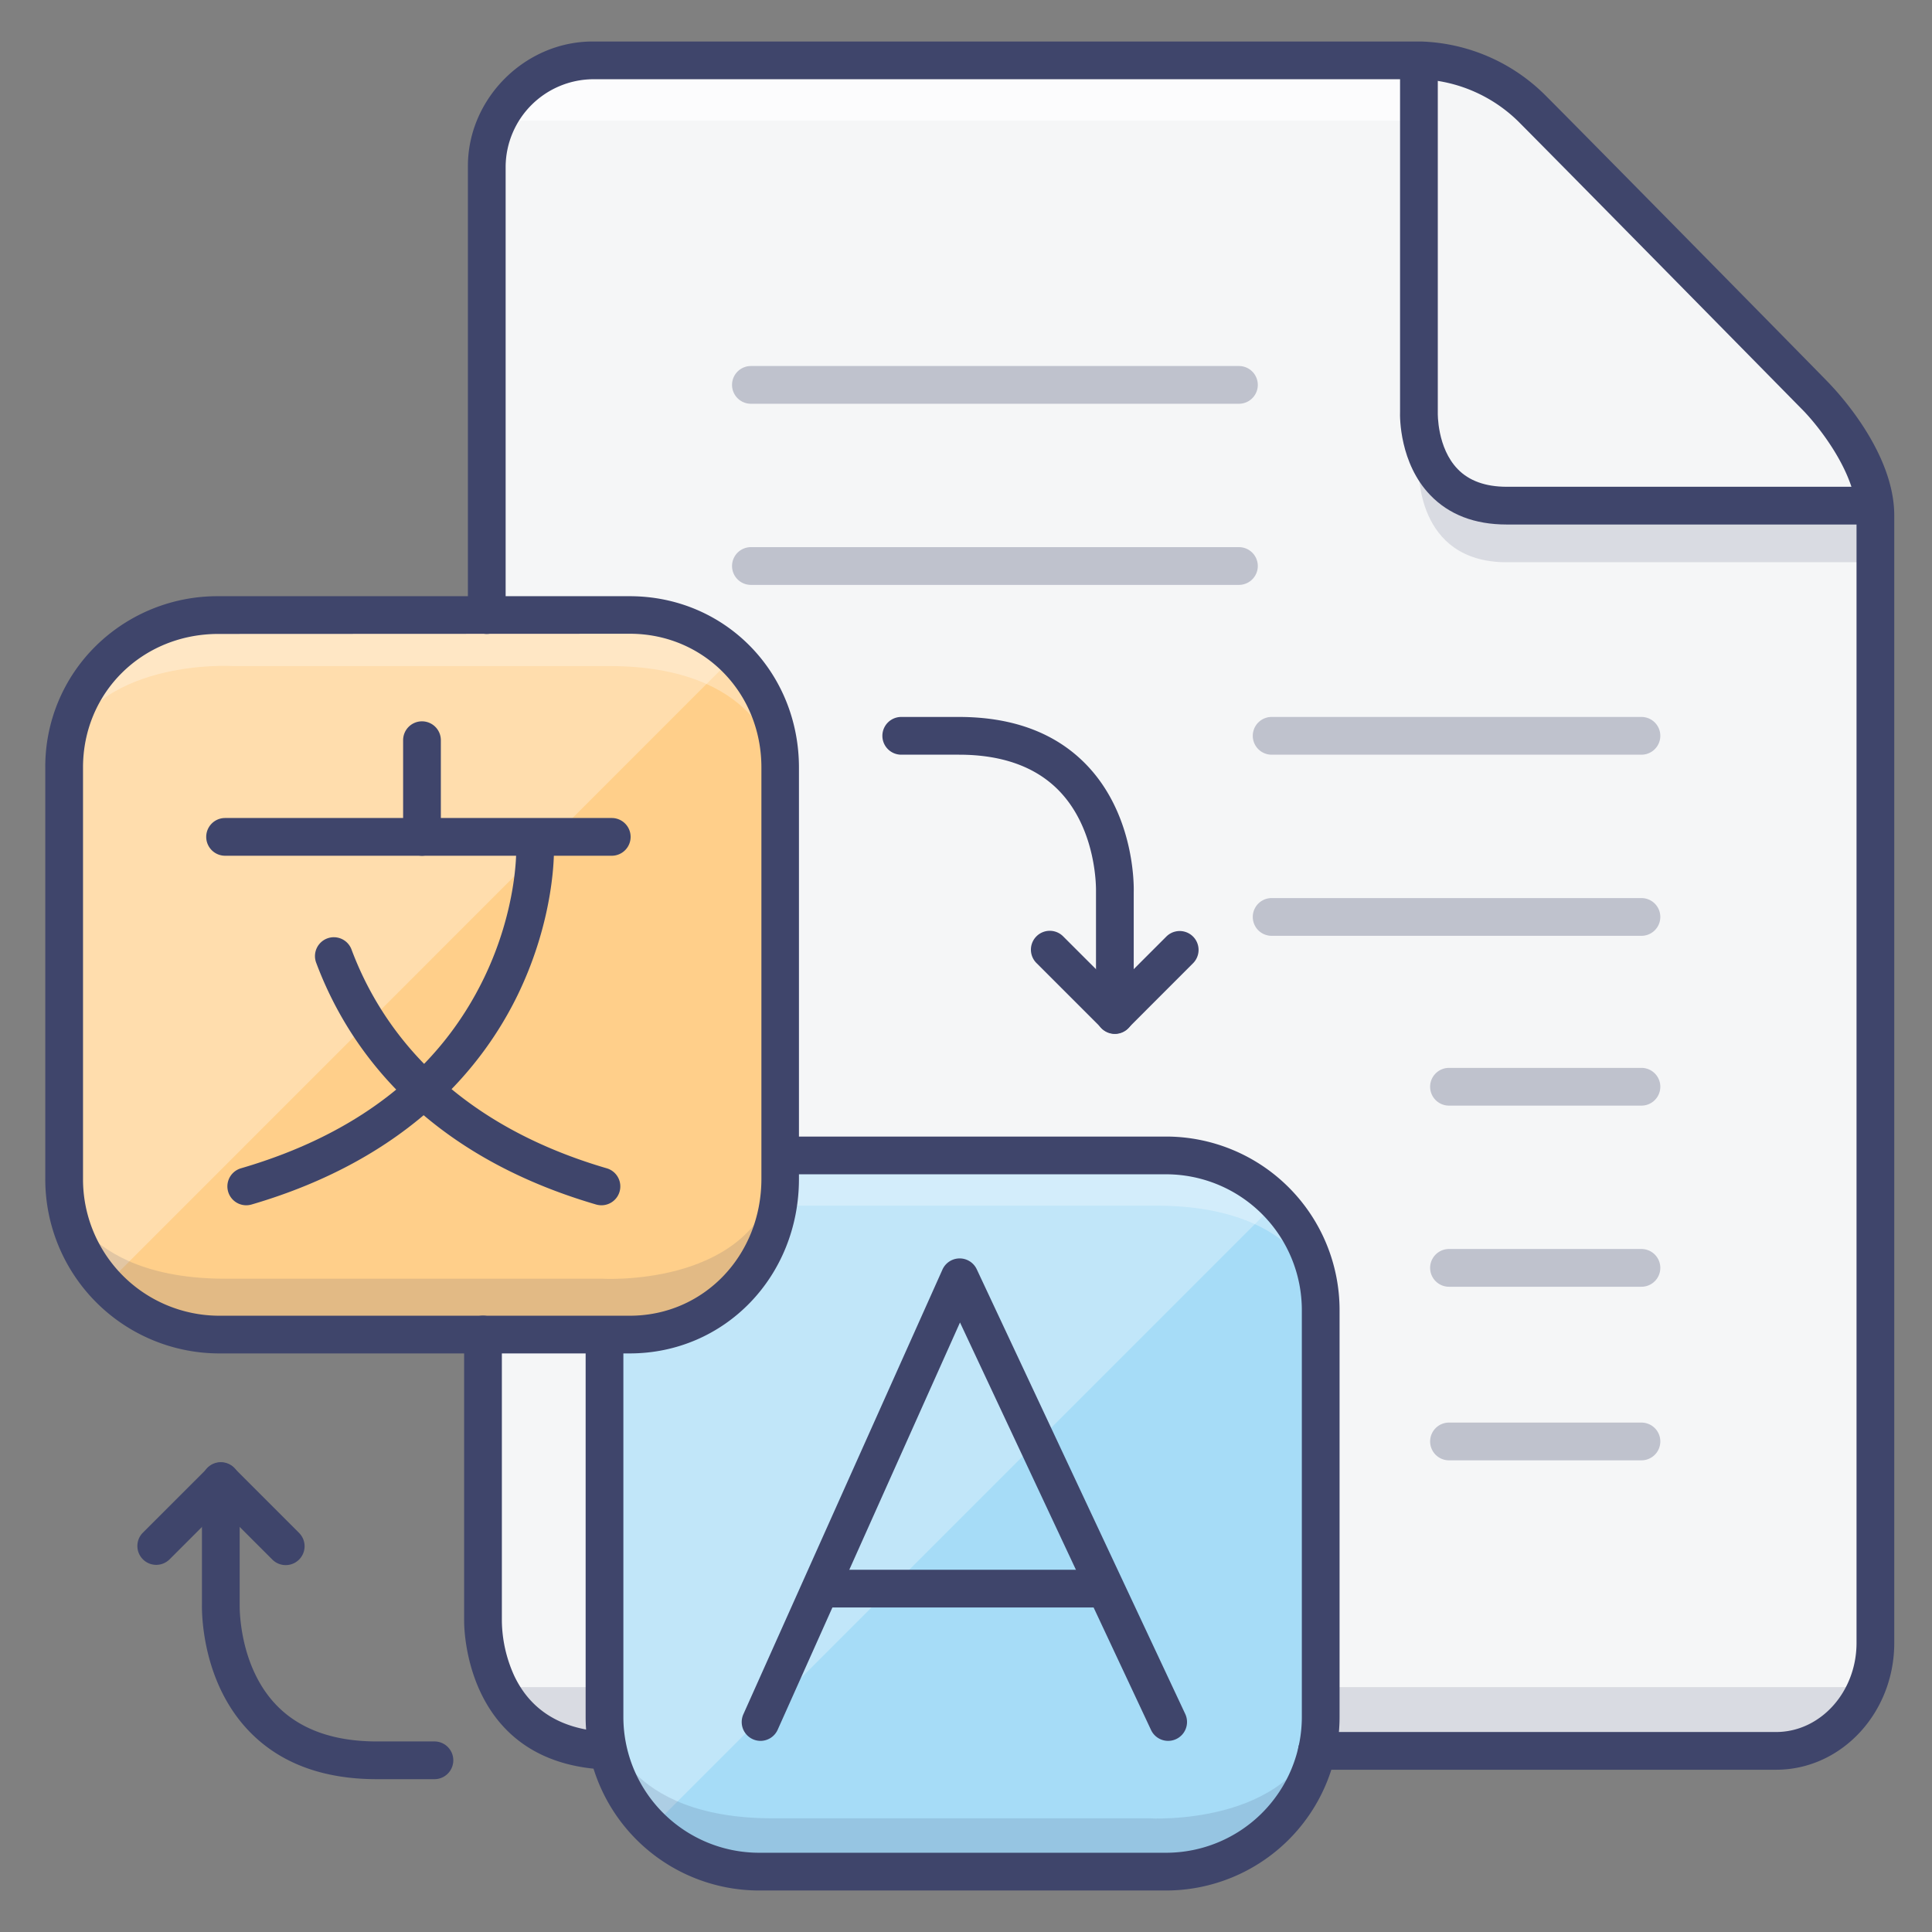<?xml version="1.0" ?><svg viewBox="0 0 512 512" xmlns="http://www.w3.org/2000/svg"><rect x="0" y="0" width="512" height="512" fill="#808080" stroke="none"/><defs><style>.cls-1{fill:#f5f6f7;}.cls-2{opacity:0.7;}.cls-3{fill:#fff;}.cls-4{opacity:0.3;}.cls-5{fill:#3f456b;}.cls-6{opacity:0.15;}.cls-7{fill:#a6dcf7;}.cls-8{fill:#ffcf8a;}</style></defs><title/><g id="Colors"><path class="cls-1" d="M494,165.17V435.38c0,15.2-11.13,28.62-26.32,28.62H160.05c-15.2,0-32.05-13.42-32.05-28.62L126,44a28.4,28.4,0,0,1,28.05-28H359.3S390,16,403,29c9.48,9.48,61,59.07,84,86,8.48,9.91,6.67,18.25,6.67,18.25S494,149.23,494,165.17Z"/><g class="cls-2"><path class="cls-3" d="M154.74,16.09c-17.92,0-22.92,15.9-22.92,15.9H376.56a114.79,114.79,0,0,1,1.07-15.9Z"/></g><g class="cls-4"><path class="cls-5" d="M328.33,107H199a5,5,0,0,1,0-10H328.33a5,5,0,0,1,0,10Z"/><path class="cls-5" d="M328.33,155H199a5,5,0,0,1,0-10H328.33a5,5,0,0,1,0,10Z"/><path class="cls-5" d="M435,200H337a5,5,0,0,1,0-10h98a5,5,0,0,1,0,10Z"/><path class="cls-5" d="M435,248H337a5,5,0,0,1,0-10h98a5,5,0,0,1,0,10Z"/><path class="cls-5" d="M435,293H384a5,5,0,0,1,0-10h51a5,5,0,0,1,0,10Z"/><path class="cls-5" d="M435,341H384a5,5,0,0,1,0-10h51a5,5,0,0,1,0,10Z"/><path class="cls-5" d="M435,387H384a5,5,0,0,1,0-10h51a5,5,0,0,1,0,10Z"/></g><g class="cls-6"><path class="cls-5" d="M491,447.09S486,463,468.07,463H157.74c-17.92,0-22.92-15.9-22.92-15.9Z"/></g><g class="cls-6"><path class="cls-5" d="M376,109.19S375,134,399.26,134h94.95v15H399.26C375,149,376,124.19,376,124.19Z"/></g><path class="cls-7" d="M205.18,306.23H309a41,41,0,0,1,41,41V455a41,41,0,0,1-41,41H201.2a41,41,0,0,1-41-41V352.37"/><g class="cls-4" data-name="&lt;编组&gt;" id="_编组_"><path class="cls-3" d="M161.18,454.82V346.25a41,41,0,0,1,41-41H310.71a40.88,40.88,0,0,1,29,12l-166.5,166.5A40.81,40.81,0,0,1,161.18,454.82Z"/></g><g class="cls-4"><path class="cls-3" d="M350.17,343.9s-4.16-24.39-43.74-24.39H206.69S169,317.17,161,343.9c0,0,2.06-38.43,46.32-38.43H309.91S349.82,306.9,350.17,343.9Z"/></g><g class="cls-6"><path class="cls-5" d="M161,457.47s4.17,24.4,43.74,24.4h99.75s37.72,2.33,45.68-24.4c0,0-2.06,38.43-46.32,38.43H201.27S161.35,494.48,161,457.47Z"/></g><path class="cls-8" d="M106.14,163h60.72c22.62,0,39.86,17.81,39.86,40.44v109c0,22.62-17.24,41.29-39.86,41.29h-109C35.24,353.67,17,335,17,312.38v-109C17,180.76,35.24,163,57.87,163h48.27Z"/><g class="cls-4" data-name="&lt;编组&gt;" id="_编组_2"><path class="cls-3" d="M17,310.59V202a41,41,0,0,1,41-41H166.49a40.85,40.85,0,0,1,29,12L29,339.56A40.88,40.88,0,0,1,17,310.59Z"/></g><g class="cls-4"><path class="cls-3" d="M205.17,200.9s-4.16-24.39-43.74-24.39H61.69S24,174.17,16,200.9c0,0,2.06-38.43,46.32-38.43H164.91S204.82,163.9,205.17,200.9Z"/></g><g class="cls-6"><path class="cls-5" d="M16,314.47s4.17,24.4,43.74,24.4h99.75s37.72,2.33,45.68-24.4c0,0-2.06,38.43-46.32,38.43H56.27S16.35,351.48,16,314.47Z"/></g></g><g id="Lines"><path class="cls-5" d="M494,139H399.26c-8.46,0-15.26-2.62-20.23-7.79-8.11-8.43-8.07-20.64-8-22.09V17h10v92.39c0,.07-.22,9.27,5.28,14.93,3,3.11,7.38,4.68,13,4.68H494Z"/><path class="cls-5" d="M470.68,469H349a5,5,0,0,1,0-10H470.68c11.75,0,21.32-10.6,21.32-23.62V136.62c0-11.37-10.55-24.31-14.62-28.33-.67-.68-62.23-63.27-75-76.09A39.2,39.2,0,0,0,376.66,21H157.05A23.34,23.34,0,0,0,134,44V163a5,5,0,0,1-10,0V44c0-17.89,15.13-33,33.05-33H376.59a48.77,48.77,0,0,1,32.82,14.13c12.84,12.85,74.43,75.47,75,76.1S502,118.8,502,136.62V435.38C502,453.92,488,469,470.68,469Z"/><path class="cls-5" d="M295.45,274a5,5,0,0,1-5-5V236.15c0-.15.39-16.08-9.78-26.58-6.15-6.35-15.08-9.57-26.54-9.57H238.84a5,5,0,0,1,0-10h15.29c14.32,0,25.69,4.27,33.8,12.69,12.75,13.24,12.57,31.94,12.52,33.72V269A5,5,0,0,1,295.45,274Z"/><path class="cls-5" d="M295.45,273.92a5,5,0,0,1-3.54-1.47l-17.18-17.18a5,5,0,1,1,7.07-7.07l13.65,13.64,13.64-13.64a5,5,0,0,1,7.08,7.07L299,272.45A5,5,0,0,1,295.45,273.92Z"/><path class="cls-5" d="M115.13,471.5H99.84c-14.31,0-25.69-4.27-33.8-12.69-12.75-13.24-12.56-31.94-12.52-33.72V392.5a5,5,0,0,1,10,0v32.85c0,.15-.39,16.08,9.78,26.58,6.15,6.35,15.08,9.57,26.54,9.57h15.29a5,5,0,0,1,0,10Z"/><path class="cls-5" d="M75.71,414.77a5,5,0,0,1-3.54-1.47L58.52,399.66,44.88,413.3a5,5,0,0,1-7.07-7.07L55,389.05a5,5,0,0,1,7.07,0l17.18,17.18a5,5,0,0,1-3.53,8.54Z"/><path class="cls-5" d="M159.85,468.9h-.31c-36-2.22-36.55-36.84-36.54-39.39V353.67a5,5,0,0,1,10,0v76a36.11,36.11,0,0,0,3.3,14.48c4.33,9.1,12.36,14.07,23.85,14.78a5,5,0,0,1-.3,10Z"/><path class="cls-5" d="M309,501H201.2a46,46,0,0,1-46-46V352.37h10V455a36,36,0,0,0,36,36H309a36,36,0,0,0,36-36V347.2a36,36,0,0,0-36-36H205.18v-10H309a46,46,0,0,1,46,46V455A46,46,0,0,1,309,501Z"/><path class="cls-5" d="M201.54,461.35A5,5,0,0,1,197,454.3l52.76-117.85a5,5,0,0,1,9.09-.08L314.1,454.22a5,5,0,0,1-9.06,4.25l-50.63-108-48.3,107.89A5,5,0,0,1,201.54,461.35Z"/><path class="cls-5" d="M291.17,426H220a5,5,0,1,1,0-10h71.16a5,5,0,0,1,0,10Z"/><path class="cls-5" d="M162.12,226.78H59.65a5,5,0,0,1,0-10H162.12a5,5,0,0,1,0,10Z"/><path class="cls-5" d="M65.26,319.41a5,5,0,0,1-1.4-9.8c31-9.05,52.65-26.05,64.45-50.53,8.75-18.15,8.49-33.59,8.49-33.74a5,5,0,1,1,10-.23c0,.72.3,18-9.49,38.32-9,18.65-28.55,43.47-70.65,55.78A5.26,5.26,0,0,1,65.26,319.41Z"/><path class="cls-5" d="M159.39,319.41a5.28,5.28,0,0,1-1.41-.2c-46.68-13.65-66.13-42.43-74.22-64.16a5,5,0,0,1,9.37-3.49c7.3,19.59,25,45.57,67.66,58.05a5,5,0,0,1-1.4,9.8Z"/><path class="cls-5" d="M111.83,226.78a5,5,0,0,1-5-5V196.16a5,5,0,0,1,10,0v25.62A5,5,0,0,1,111.83,226.78Z"/><path class="cls-5" d="M166.86,358.67h-109A46.16,46.16,0,0,1,12,312.38v-109a44.88,44.88,0,0,1,13.47-32.27A45.94,45.94,0,0,1,57.87,158h109c25.15,0,44.86,20,44.86,45.44v109C211.72,338.34,192,358.67,166.86,358.67ZM57.87,168C37.73,168,22,183.51,22,203.39v109a36.15,36.15,0,0,0,35.92,36.29h109c19.55,0,34.86-15.94,34.86-36.29v-109c0-19.88-15.31-35.44-34.86-35.44Z"/></g></svg>